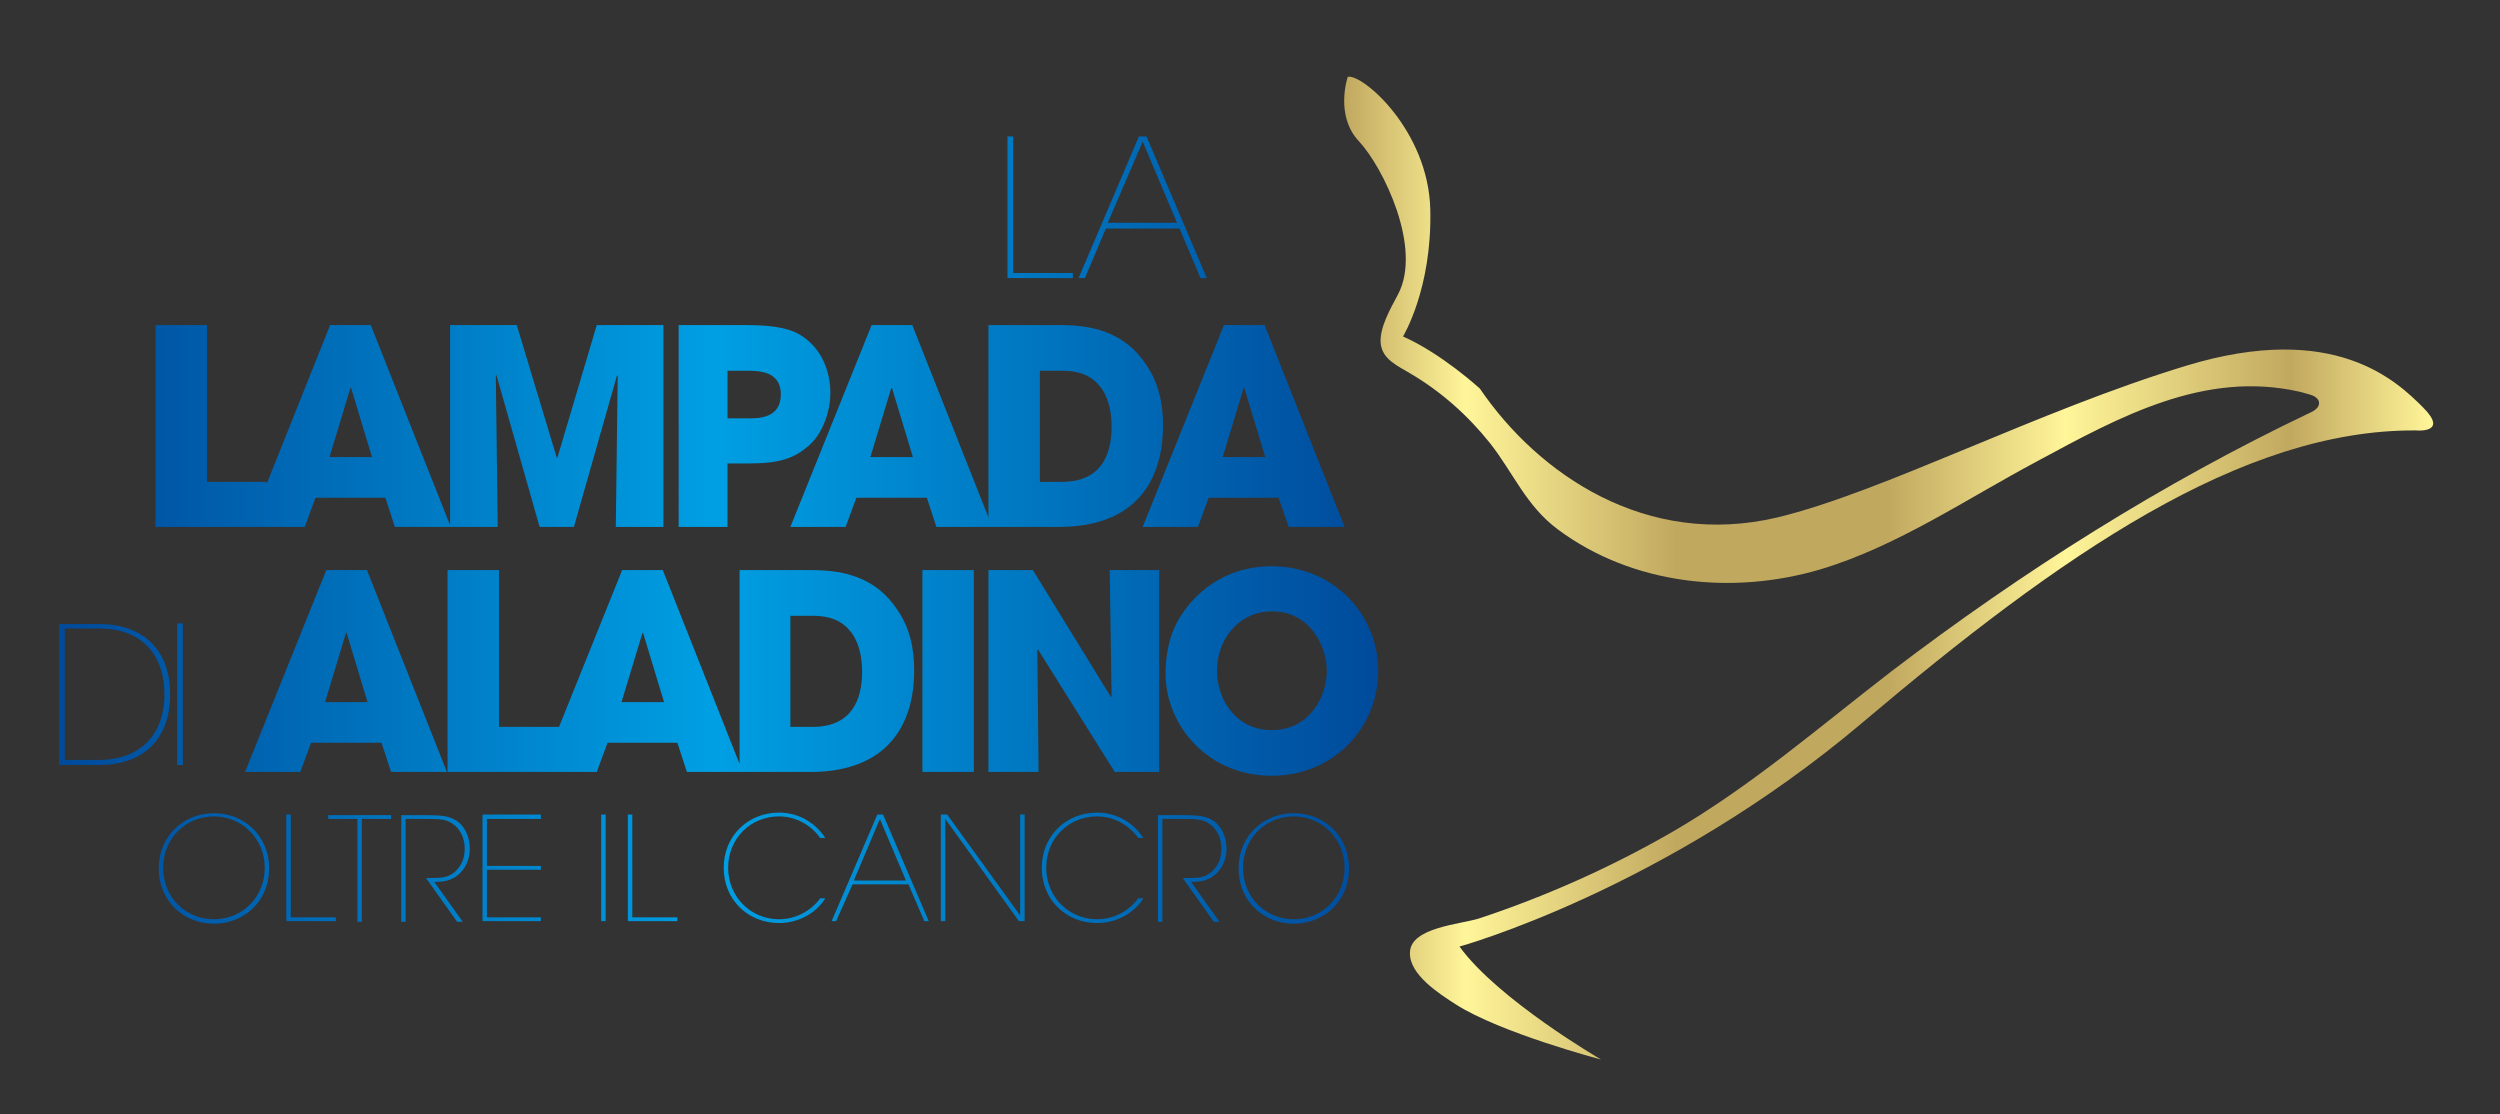 <svg xmlns="http://www.w3.org/2000/svg" xmlns:xlink="http://www.w3.org/1999/xlink" id="Livello_1" x="0px" y="0px" viewBox="0 0 393.8 175.5" style="enable-background:new 0 0 393.8 175.5;" xml:space="preserve"><rect x="0" y="0" width="393.8" height="175.5" fill="#333333" stroke="none"/><style type="text/css">	.st0{fill:url(#SVGID_1_);}	.st1{fill:url(#SVGID_2_);}</style><g>	<linearGradient id="SVGID_1_" gradientUnits="userSpaceOnUse" x1="9.252" y1="83.448" x2="217.166" y2="83.448">		<stop offset="0" style="stop-color:#004A9B"></stop>		<stop offset="0.497" style="stop-color:#009FE3"></stop>		<stop offset="1" style="stop-color:#004A9B"></stop>	</linearGradient>	<path class="st0" d="M33.7,128.1c4.8,0,8.7,3.6,8.7,8.7s-3.9,8.7-8.7,8.7s-8.7-3.6-8.7-8.7S28.9,128.1,33.7,128.1z M33.7,144.8  c4.4,0,8-3.4,8-8.1c0-4.6-3.6-8.1-8-8.1c-4.4,0-8,3.4-8,8.1C25.7,141.4,29.3,144.8,33.7,144.8z M45.8,144.5h7.1v0.6h-7.8v-16.8h0.7  V144.5z M61.6,128.4v0.6h-4.6v16.2h-0.7V129h-4.6v-0.6H61.6z M67.1,128.4c2.6,0,3.6,0.2,4.5,0.7c1.4,0.7,2.4,2.5,2.4,4.5  c0.1,2.1-1.3,5.2-4.9,5.3l-0.7,0l4.5,6.3H72l-4.9-6.9h1c1.6,0,2.6-0.1,3.7-1.1c1.1-1.1,1.4-2.3,1.4-3.6c0-1.5-0.7-3.1-2-3.9  c-1-0.7-2.2-0.7-4.2-0.7h-3.1v16.2h-0.7v-16.8H67.1z M85.2,128.4v0.6h-8.5v7.4h8.5v0.6h-8.5v7.5h8.5v0.6H76v-16.8H85.2z   M95.4,145.1h-0.7v-16.8h0.7V145.1z M99.6,144.5h7.1v0.6h-7.8v-16.8h0.7V144.5z M130,141.5c-1.1,1.9-3.8,3.9-7.3,3.9  c-4.8,0-8.7-3.6-8.7-8.7s3.9-8.7,8.7-8.7c3.6,0,6.1,2.1,7.3,4h-0.8c-0.6-0.9-2.8-3.4-6.5-3.4c-4.4,0-8,3.4-8,8.1  c0,4.6,3.6,8.1,8,8.1c3.9,0,6.1-2.7,6.5-3.3H130z M131.7,145.1H131l7.2-16.8h0.9l7.2,16.8h-0.7l-2.5-5.8h-8.8L131.7,145.1z   M134.5,138.7h8.2l-4.1-9.7L134.5,138.7z M160.7,144.2L160.7,144.2l0-15.9h0.7v16.8h-0.9L148.9,129h0v16.1h-0.7v-16.8h1  L160.7,144.2z M180.1,141.5c-1.1,1.9-3.8,3.9-7.3,3.9c-4.8,0-8.7-3.6-8.7-8.7s3.9-8.7,8.7-8.7c3.6,0,6.1,2.1,7.3,4h-0.8  c-0.6-0.9-2.8-3.4-6.5-3.4c-4.4,0-8,3.4-8,8.1c0,4.6,3.6,8.1,8,8.1c3.9,0,6.1-2.7,6.5-3.3H180.1z M186.3,128.4  c2.6,0,3.6,0.2,4.5,0.7c1.4,0.7,2.4,2.5,2.4,4.5c0.1,2.1-1.3,5.2-4.9,5.3l-0.7,0l4.5,6.3h-0.9l-4.9-6.9h1c1.6,0,2.6-0.1,3.7-1.1  c1.1-1.1,1.4-2.3,1.4-3.6c0-1.5-0.7-3.1-2-3.9c-1-0.7-2.2-0.7-4.2-0.7h-3.1v16.2h-0.7v-16.8H186.3z M203.8,128.1  c4.8,0,8.7,3.6,8.7,8.7s-3.9,8.7-8.7,8.7s-8.7-3.6-8.7-8.7S199,128.1,203.8,128.1z M203.8,144.8c4.4,0,8-3.4,8-8.1  c0-4.6-3.6-8.1-8-8.1c-4.4,0-8,3.4-8,8.1C195.8,141.4,199.4,144.8,203.8,144.8z M159.6,21.5h-0.9v22.3H169v-0.8h-9.4V21.5z   M174.2,36h11.6l3.3,7.8h1l-9.5-22.3h-1.2l-9.5,22.3h1L174.2,36z M180,22.3l5.4,12.8h-10.9L180,22.3z M60.1,117l1.5,4.6h8.8  L57.8,89.8h-6.4l-12.8,31.8h8.7L49,117H60.1z M54.5,99.7L54.5,99.7h0.1l3.3,10.9h-6.7L54.5,99.7z M70.5,121.6H88v-7.1h-9.4V89.8  h-8.1V121.6z M106.7,117l1.5,4.6h8.8l-12.6-31.8H98l-12.8,31.8H94l1.7-4.6H106.7z M101.2,99.7L101.2,99.7h0.1l3.3,10.9h-6.7  L101.2,99.7z M116.5,121.6h11.1c12.1,0,16.4-7.3,16.4-16c0-3.5-0.7-6.9-2.9-9.9c-4.1-5.9-10.5-5.9-14.1-5.9h-10.5V121.6z M124.6,97  h3.5c3.6,0,5.2,1.5,6.2,2.9c1.2,1.8,1.5,4.1,1.5,5.9c0,4.5-1.7,8.7-7.8,8.7h-3.5V97z M145.3,121.6h8.1V89.8h-8.1V121.6z   M155.8,121.6h7.8l-0.2-19.3l0.1,0l12.1,19.3h7V89.8h-7.8l0.3,19.9l-0.1,0.1l-12.3-20h-7V121.6z M184.8,99.3  c-0.9,2.3-1.2,4.7-1.2,6.8c0,8.2,6.7,16.1,16.7,16.1c9.9,0,16.8-7.7,16.8-16.5c0-8.9-7-16.5-16.8-16.5  C191.5,89.2,186.5,95.2,184.8,99.3z M191.7,105.6c0-4.5,3.1-9.3,8.7-9.3c5.8,0,8.6,5.3,8.6,9.4c0,4.1-2.8,9.3-8.6,9.3  C195,115.1,191.7,110.5,191.7,105.6z M9.3,120.5h6.3c7,0,11.2-4.1,11.2-11.1c0-7-4.2-11.1-11.2-11.1H9.3V120.5z M10.2,99h5.4  c6.5,0,10.3,3.9,10.3,10.4c0,6.4-3.9,10.3-10.3,10.3h-5.4V99z M28.8,98.2h-0.9v22.3h0.9V98.2z M24.5,83H42v-7.1h-9.4V51.2h-8.1V83z   M60.7,78.4l1.5,4.6h8.8L58.4,51.2H52L39.3,83H48l1.7-4.6H60.7z M55.2,61.1L55.2,61.1h0.1L58.6,72h-6.7L55.2,61.1z M70.9,83h7.5  l-0.3-23.8l0.1-0.1L85,83h5.4l6.8-23.9l0.1,0.1L97,83h7.5V51.2H94l-6.2,20.9h-0.1l-6.3-20.9H70.9V83z M106.8,83h7.8v-10h3.5  c4.9,0,7.1-0.9,9.3-2.8c2-1.7,3.4-5.1,3.4-8.3c0-3.2-1.2-6.4-3.7-8.4c-1.7-1.4-3.9-2.3-9.8-2.3h-10.4V83z M114.6,58.4h3  c1.8,0,5.4,0,5.4,3.7c0,3.8-3.5,3.8-5.1,3.8h-3.3V58.4z M146,78.4l1.5,4.6h8.8l-12.6-31.8h-6.4L124.5,83h8.7l1.7-4.6H146z   M140.4,61.1L140.4,61.1h0.1l3.3,10.9h-6.7L140.4,61.1z M155.7,83h11.1c12.1,0,16.4-7.3,16.4-16c0-3.5-0.7-6.9-2.9-9.9  c-4.1-5.9-10.5-5.9-14.1-5.9h-10.5V83z M163.9,58.4h3.5c3.6,0,5.2,1.5,6.2,2.9c1.2,1.8,1.5,4.1,1.5,5.9c0,4.5-1.7,8.7-7.8,8.7h-3.5  V58.4z M201.4,78.4L203,83h8.8l-12.6-31.8h-6.4L180,83h8.7l1.7-4.6H201.4z M195.9,61.1L195.9,61.1h0.1l3.3,10.9h-6.7L195.9,61.1z"></path>	<linearGradient id="SVGID_2_" gradientUnits="userSpaceOnUse" x1="211.674" y1="89.428" x2="383.113" y2="89.428">		<stop offset="0" style="stop-color:#C1A85F"></stop>		<stop offset="0.112" style="stop-color:#FFF599"></stop>		<stop offset="0.306" style="stop-color:#C1A85F"></stop>		<stop offset="0.5" style="stop-color:#C1A85F"></stop>		<stop offset="0.663" style="stop-color:#FFF599"></stop>		<stop offset="0.87" style="stop-color:#C1A85F"></stop>		<stop offset="1" style="stop-color:#FFF599"></stop>	</linearGradient>	<path class="st1" d="M229.3,158.2c-2.5-1.6-7.4-4.7-7.2-8.2c0.1-3.9,7.9-4.4,10.8-5.3c10.6-3.5,20.9-8.1,30.6-13.7  c12.4-7.2,23.2-16.6,34.5-25.3C318.6,90,340.6,76.1,363.9,65c0.7-0.3,1.4-0.8,1.4-1.5c0-0.8-0.9-1.2-1.6-1.4  c-0.5-0.1-1-0.3-1.5-0.4c-15-3.4-28.4,4-41.2,10.9c-11.1,5.9-22.2,13.5-34.3,17.1c-13.9,4.1-29.6,2.4-41.3-6.3  c-5-3.7-7-8.9-10.7-13.6c-3.5-4.4-7.8-8.2-12.6-11c-2-1.2-4.3-2.2-4.6-4.6c-0.3-2.5,1.6-5.7,2.7-7.8c3.9-7.3-2.3-20-6.1-24.1  c-3.9-4.1-1.8-10.2-1.8-10.2c2.3-0.5,12.7,8.4,13,20.9s-4.3,20-4.3,20c6.1,2.7,12.1,8.2,12.1,8.2c9.2,13.5,26.2,25.2,46.9,20.3  c16.6-4,41-16.8,64.4-23.9c23.4-7.1,33.2,2.5,37.3,6.6c4.1,4.1-1.1,3.6-1.1,3.6c-27.5-0.2-56,19.6-87.2,46s-63.5,35.3-63.5,35.3  c6.1,8.4,22.3,17.8,22.3,17.8S236.3,162.7,229.3,158.2z"></path></g></svg>